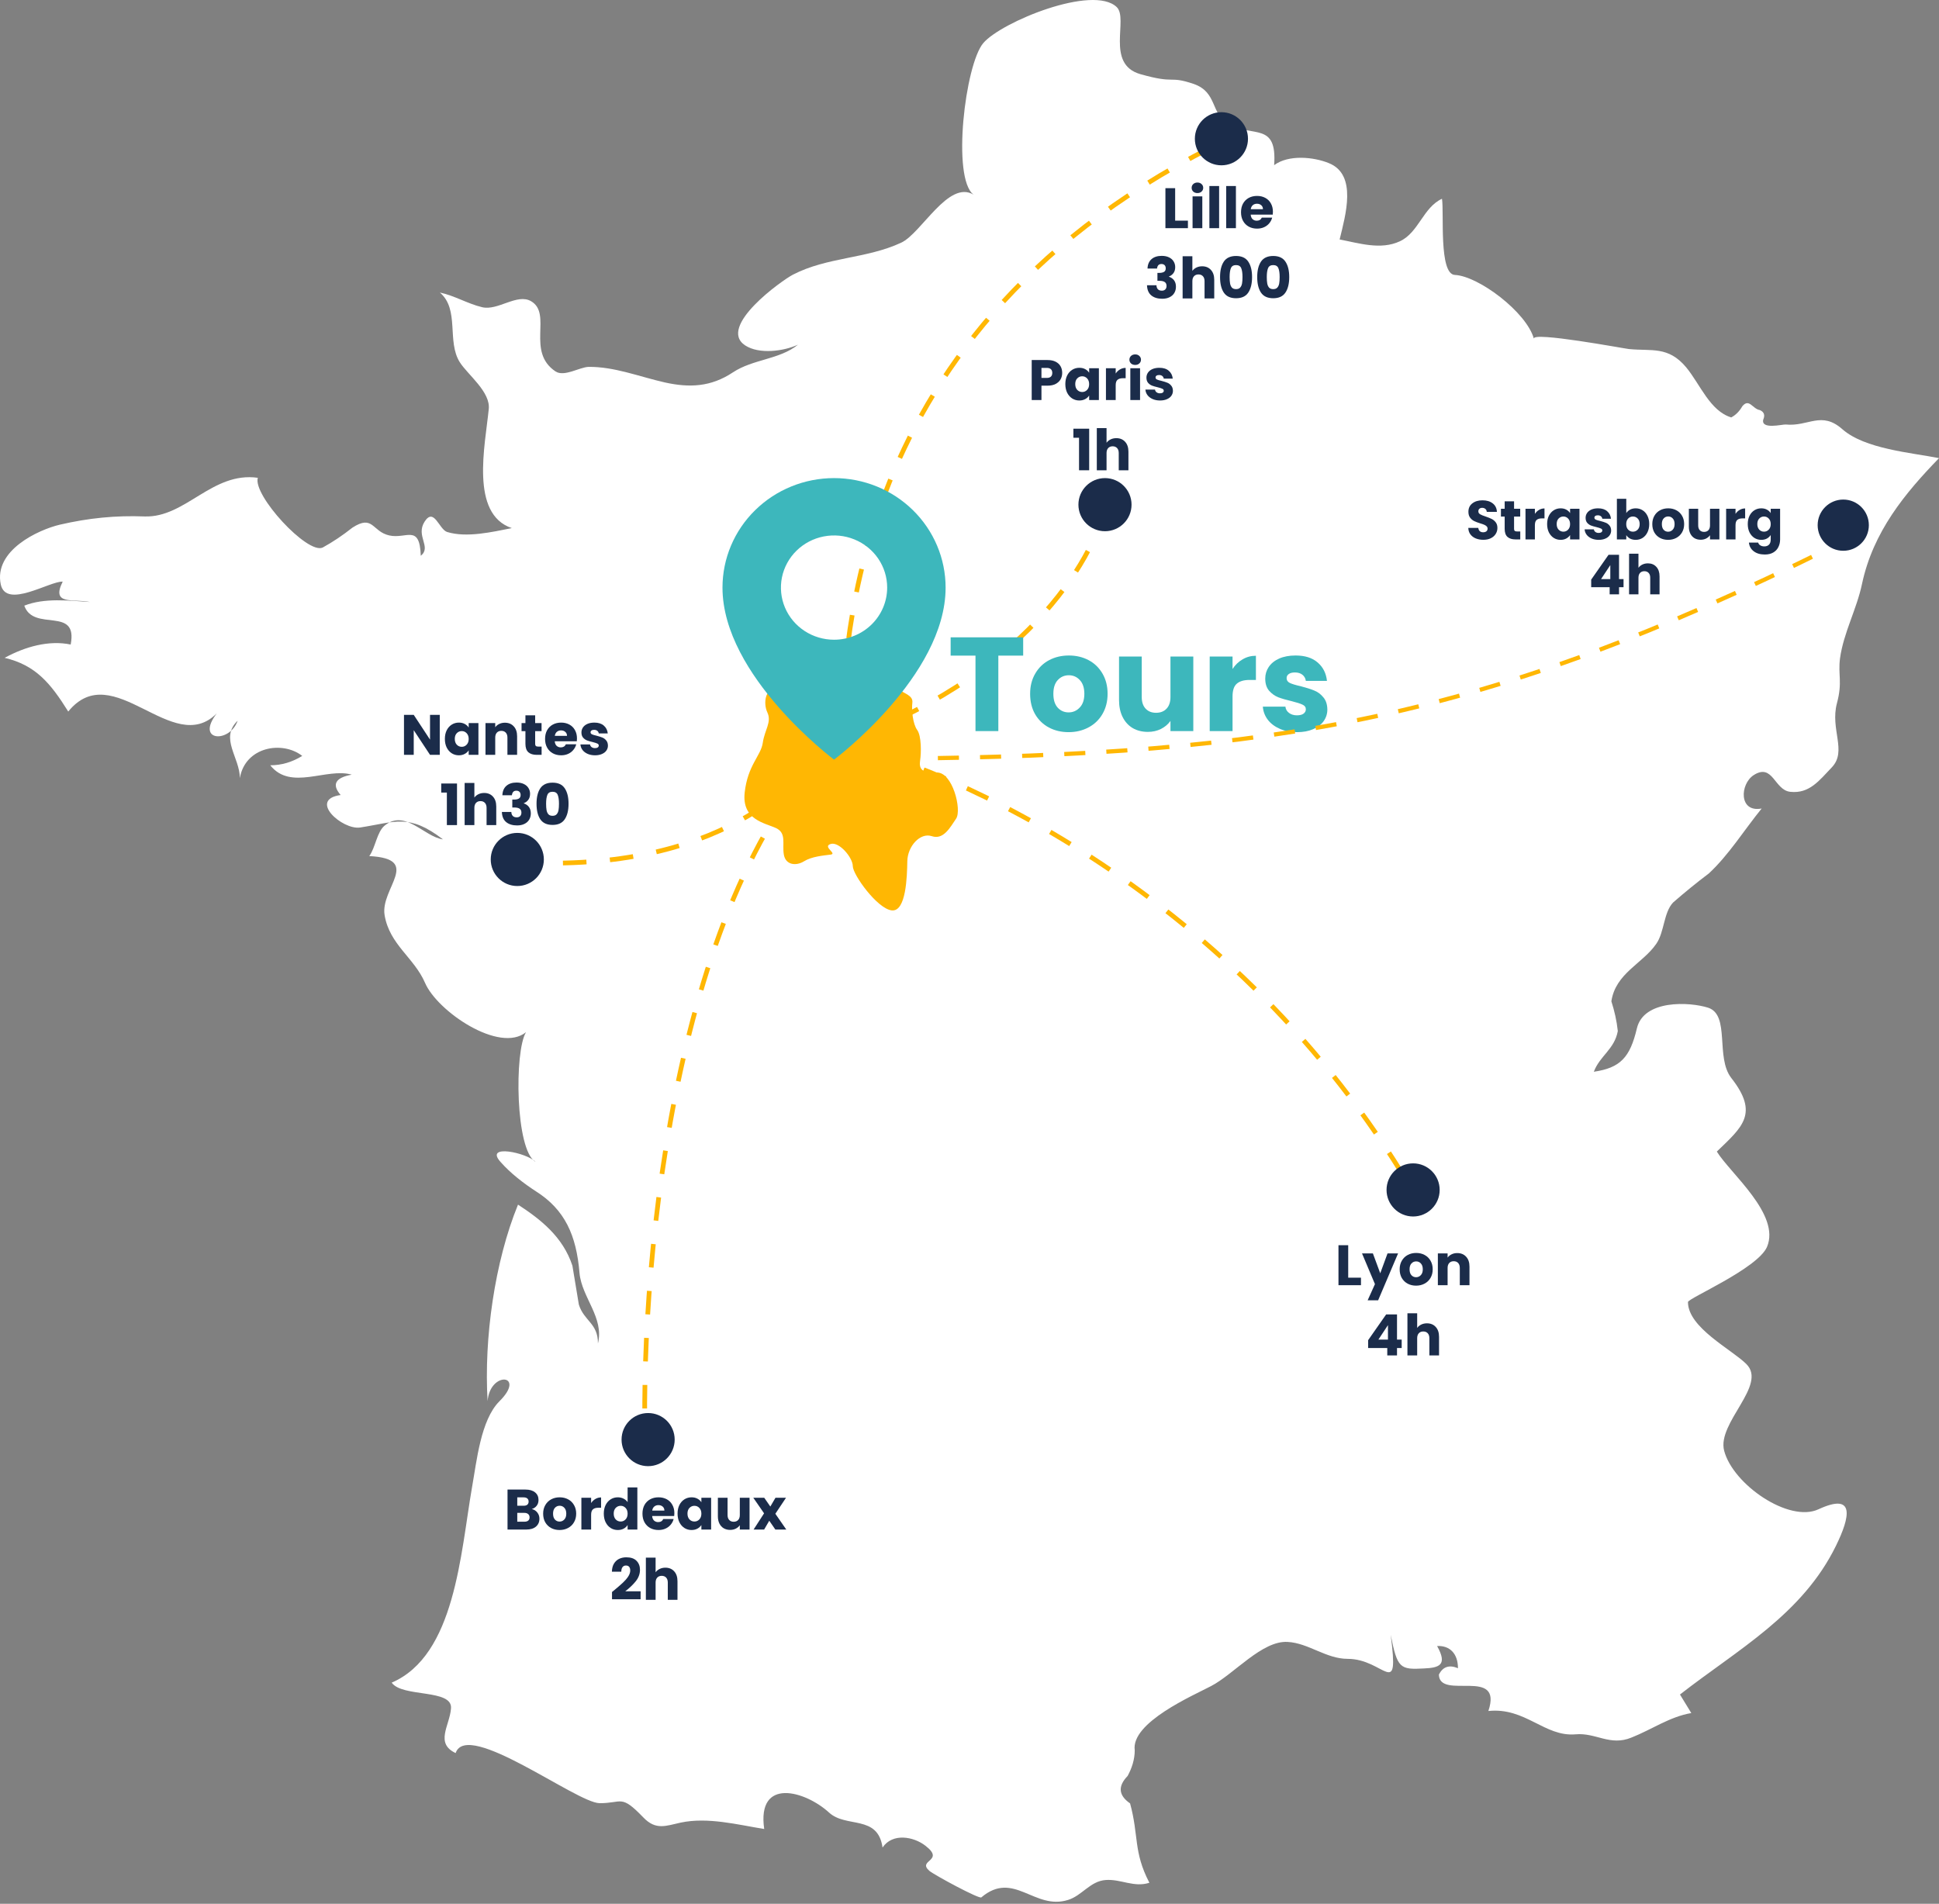 <svg width="276" height="271" viewBox="0 0 276 271" fill="none" xmlns="http://www.w3.org/2000/svg">
<rect x="0" y="0" width="276" height="271" fill="#808080" stroke="none"/>
<g clip-path="url(#clip0_925_159)">
<path fill-rule="evenodd" clip-rule="evenodd" d="M0.739 93.603C3.552 92.073 6.933 91.096 10.061 91.748C11.136 86.213 4.784 90.022 3.457 86.213C6.364 85.073 9.777 85.497 12.811 85.692C10.441 85.204 7.217 86.213 8.924 82.795C7.091 82.697 0.866 86.734 0.107 83.185C-0.904 78.334 5.479 75.404 8.513 74.688C12.589 73.744 16.445 73.353 20.584 73.516C26.43 73.711 30.191 67.103 36.7 68.014C35.942 70.456 43.747 78.953 45.927 77.944C47.413 77.13 48.803 76.186 50.162 75.111C53.132 73.191 52.943 75.665 55.407 76.218C57.84 76.772 59.736 74.525 59.894 79.116C61.474 77.846 59.136 76.316 60.432 74.265C61.79 72.149 62.486 75.372 63.655 75.73C66.436 76.576 70.038 75.73 72.85 75.176C66.878 73.158 69.058 63.391 69.564 58.28C69.88 55.805 66.562 53.331 65.456 51.573C63.56 48.611 65.456 44.053 62.612 41.643C64.666 42.067 66.562 43.239 68.616 43.727C70.86 44.281 73.609 41.709 75.6 42.881C78.665 44.671 74.841 50.043 79.076 52.875C80.308 53.689 82.52 52.257 83.784 52.224C87.481 52.192 91.02 53.624 94.623 54.438C98.13 55.219 101.196 55.089 104.324 53.006C107.168 51.117 110.991 51.182 113.583 49.066C111.529 50.01 108.053 50.466 106.062 49.164C102.049 46.494 111.339 39.885 112.856 39.104C117.754 36.565 123.315 36.858 128.277 34.546C131.152 33.211 135.007 25.561 138.578 27.709C135.45 25.365 137.377 9.152 139.969 6.125C142.528 3.129 155.579 -2.242 158.96 1.013C160.667 2.674 157.317 9.12 162.31 10.552C167.46 12.017 166.26 10.715 169.925 11.952C173.338 13.157 172.264 16.184 174.886 17.682C178.331 19.603 181.807 17.324 181.364 23.51C183.418 21.979 186.989 22.338 189.138 23.217C193.246 24.844 191.508 30.672 190.686 34.09C193.436 34.611 196.532 35.62 199.25 34.351C201.936 33.114 202.568 29.532 205.254 28.295C205.57 30.249 204.78 39.039 207.087 39.137C210.468 39.299 217.294 44.443 218.336 48.22C218.02 47.145 231.198 49.62 231.861 49.685C235.084 50.01 237.454 49.229 240.014 52.289C242.005 54.699 243.395 58.508 246.429 59.419C247.092 59.061 247.598 58.54 248.009 57.824C248.988 56.652 249.462 58.215 250.505 58.377C251.105 58.638 251.263 59.094 250.979 59.745C250.663 61.177 253.697 60.396 254.171 60.428C257.425 60.754 259.258 58.443 262.26 61.112C265.452 63.912 272.025 64.433 276.006 65.214C271.14 70.228 266.621 75.697 265.041 83.12C264.283 86.734 262.418 90.055 261.913 93.701C261.597 96.078 262.292 97.054 261.47 100.115C260.491 103.826 262.924 106.886 260.775 109.198C258.942 111.119 257.552 113.007 254.834 112.714C252.559 112.486 252.369 108.579 249.62 110.337C247.661 111.607 247.471 115.709 250.758 115.09C248.293 118.118 246.081 121.699 243.237 124.336C241.499 125.639 239.793 127.039 238.149 128.471C236.791 129.904 236.917 132.703 235.748 134.364C233.789 137.196 229.965 138.531 229.365 142.535C229.807 143.903 230.123 145.303 230.281 146.768C229.807 149.372 227.721 150.284 226.868 152.563C230.629 152.009 232.019 150.544 232.999 146.377C233.978 142.275 240.488 142.6 243.142 143.447C246.302 144.489 244.153 150.512 246.429 153.442C250.442 158.553 247.977 160.441 244.375 163.925C246.302 167.05 253.475 172.878 251.516 177.501C250.157 180.594 240.235 184.826 240.267 185.347C240.267 188.993 246.492 192.086 248.577 194.17C251.611 197.165 244.375 202.537 245.417 206.508C246.681 211.327 254.645 216.796 258.847 214.843C264.125 212.401 263.335 215.95 261.344 220.019C256.541 229.851 247.345 234.8 239.129 241.213C239.666 242.092 240.203 242.971 240.741 243.851C237.675 244.371 235.116 246.195 232.24 247.334C229.175 248.604 227.184 246.618 224.277 246.878C219.853 247.269 217.136 243.004 211.858 243.558C213.976 237.209 204.906 242.092 204.812 238.381C205.38 237.242 206.297 236.949 207.529 237.469C207.529 235.386 206.36 234.214 204.559 234.312C206.076 237.014 204.875 237.404 202.694 237.502C199.25 237.697 198.902 237.469 197.954 232.716C199.187 242.19 197.101 236.135 191.824 236.135C188.759 236.135 186.262 233.888 183.292 233.726C179.658 233.498 175.645 238.316 172.39 240.009C169.862 241.344 160.951 245.185 161.52 249.157C161.52 250.459 161.109 251.697 160.509 252.803C159.087 254.269 159.213 255.571 160.856 256.71C162.12 261.301 161.299 263.58 163.605 268.007C161.425 268.724 159.529 267.454 157.38 267.617C155.168 267.779 154.031 269.83 152.04 270.449C147.237 271.979 144.298 266.184 139.684 270.091C139.368 270.351 132.985 266.9 132.29 266.314C130.489 264.752 134.597 264.947 131.721 262.733C130.046 261.431 127.044 260.877 125.622 262.994C124.959 258.273 120.44 260.259 118.007 258.013C114.625 254.92 107.705 252.934 108.779 260.357C104.987 259.738 100.722 258.631 96.898 259.445C94.781 259.901 93.359 260.584 91.558 258.696C88.334 255.343 88.587 256.71 85.332 256.678C82.078 256.645 66.467 244.73 64.856 249.548C61.885 248.148 64.002 245.641 64.192 243.232C64.508 240.367 57.24 241.669 55.755 239.521C64.792 235.646 65.551 221.126 67.194 211.685C67.858 207.974 68.426 202.146 71.081 199.476C74.968 195.635 69.754 195.081 69.406 199.444C68.869 190.523 70.417 179.584 73.735 171.478C76.927 173.562 80.118 176.036 81.477 180.17C81.793 182.026 82.078 183.849 82.394 185.705C83.12 188.049 85.143 188.375 85.111 191.24C86.028 187.561 82.804 184.696 82.488 181.212C82.046 175.84 80.403 172.194 76.295 169.59C74.588 168.483 72.661 167.018 71.239 165.39C68.9 162.785 74.999 164.088 76.232 165.39C73.356 163.762 73.198 149.665 74.873 146.93C71.112 149.991 62.233 143.968 60.495 139.898C58.946 136.317 55.439 134.461 54.744 130.262C54.112 126.453 60.147 122.253 52.563 121.862C53.448 120.658 53.638 118.411 54.775 117.5C57.682 115.156 60.337 119.095 63.054 119.486C58.22 115.774 56.324 117.011 51.268 117.793C48.74 118.183 43.81 113.821 48.487 113.17C47.191 111.672 47.728 110.695 50.067 110.272C46.496 109.23 41.377 112.616 38.47 108.937C40.081 108.937 41.598 108.481 43.02 107.602C40.176 105.389 34.899 106.3 34.141 110.76C34.141 107.83 31.233 105.096 33.825 102.589C32.718 105.812 27.757 105.584 30.854 101.547C24.566 107.895 16.097 93.441 9.714 101.287C7.154 97.184 5.037 94.678 0.645 93.636" fill="white"/>
<path d="M262.371 78.402C264.384 78.402 266.016 76.77 266.016 74.757C266.016 72.744 264.384 71.112 262.371 71.112C260.359 71.112 258.727 72.744 258.727 74.757C258.727 76.77 260.359 78.402 262.371 78.402Z" fill="#1B2C4A"/>
<path d="M211.142 76.84C210.741 76.84 210.381 76.774 210.063 76.644C209.745 76.514 209.49 76.321 209.297 76.066C209.109 75.81 209.01 75.503 209 75.143H210.423C210.444 75.346 210.514 75.503 210.634 75.612C210.753 75.716 210.91 75.769 211.103 75.769C211.301 75.769 211.457 75.724 211.572 75.636C211.687 75.542 211.744 75.414 211.744 75.253C211.744 75.117 211.697 75.005 211.603 74.916C211.515 74.828 211.402 74.755 211.267 74.698C211.137 74.64 210.949 74.575 210.704 74.502C210.35 74.393 210.061 74.283 209.836 74.174C209.612 74.064 209.42 73.903 209.258 73.689C209.096 73.475 209.016 73.197 209.016 72.853C209.016 72.342 209.201 71.943 209.571 71.657C209.94 71.365 210.423 71.219 211.017 71.219C211.621 71.219 212.109 71.365 212.479 71.657C212.849 71.943 213.047 72.345 213.073 72.861H211.627C211.616 72.683 211.551 72.545 211.431 72.446C211.312 72.342 211.158 72.29 210.97 72.29C210.808 72.29 210.678 72.334 210.579 72.423C210.48 72.506 210.431 72.629 210.431 72.79C210.431 72.967 210.514 73.105 210.681 73.204C210.847 73.303 211.108 73.41 211.462 73.525C211.817 73.645 212.103 73.76 212.322 73.869C212.547 73.978 212.739 74.137 212.901 74.346C213.063 74.554 213.143 74.823 213.143 75.151C213.143 75.464 213.063 75.748 212.901 76.003C212.744 76.258 212.515 76.462 212.213 76.613C211.91 76.764 211.554 76.84 211.142 76.84ZM216.397 75.651V76.785H215.717C215.232 76.785 214.855 76.668 214.583 76.433C214.312 76.193 214.177 75.805 214.177 75.268V73.533H213.645V72.423H214.177V71.36H215.514V72.423H216.389V73.533H215.514V75.284C215.514 75.414 215.545 75.508 215.607 75.565C215.67 75.623 215.774 75.651 215.92 75.651H216.397ZM218.478 73.15C218.635 72.91 218.83 72.722 219.064 72.587C219.299 72.446 219.56 72.376 219.846 72.376V73.791H219.479C219.146 73.791 218.895 73.864 218.728 74.01C218.562 74.15 218.478 74.4 218.478 74.76V76.785H217.141V72.423H218.478V73.15ZM220.22 74.596C220.22 74.148 220.303 73.754 220.47 73.415C220.642 73.077 220.874 72.816 221.165 72.634C221.457 72.451 221.783 72.36 222.143 72.36C222.45 72.36 222.719 72.423 222.948 72.548C223.182 72.673 223.362 72.837 223.487 73.04V72.423H224.824V76.785H223.487V76.167C223.357 76.371 223.175 76.535 222.94 76.66C222.711 76.785 222.442 76.847 222.135 76.847C221.781 76.847 221.457 76.756 221.165 76.574C220.874 76.386 220.642 76.123 220.47 75.784C220.303 75.44 220.22 75.044 220.22 74.596ZM223.487 74.604C223.487 74.27 223.393 74.007 223.206 73.814C223.024 73.621 222.799 73.525 222.534 73.525C222.268 73.525 222.041 73.621 221.853 73.814C221.671 74.002 221.58 74.262 221.58 74.596C221.58 74.93 221.671 75.195 221.853 75.393C222.041 75.586 222.268 75.683 222.534 75.683C222.799 75.683 223.024 75.586 223.206 75.393C223.393 75.201 223.487 74.937 223.487 74.604ZM227.565 76.847C227.185 76.847 226.846 76.782 226.549 76.652C226.252 76.522 226.018 76.344 225.846 76.12C225.674 75.891 225.577 75.636 225.556 75.354H226.878C226.893 75.505 226.964 75.628 227.089 75.722C227.214 75.815 227.368 75.862 227.55 75.862C227.716 75.862 227.844 75.831 227.933 75.769C228.027 75.701 228.074 75.615 228.074 75.511C228.074 75.385 228.009 75.294 227.878 75.237C227.748 75.174 227.537 75.107 227.245 75.034C226.932 74.961 226.672 74.885 226.463 74.807C226.255 74.724 226.075 74.596 225.924 74.424C225.773 74.247 225.697 74.01 225.697 73.713C225.697 73.462 225.765 73.236 225.9 73.032C226.041 72.824 226.244 72.66 226.51 72.54C226.781 72.42 227.102 72.36 227.472 72.36C228.019 72.36 228.449 72.496 228.761 72.767C229.08 73.038 229.262 73.397 229.309 73.846H228.074C228.053 73.694 227.985 73.575 227.87 73.486C227.761 73.397 227.615 73.353 227.433 73.353C227.276 73.353 227.157 73.384 227.073 73.447C226.989 73.504 226.948 73.585 226.948 73.689C226.948 73.814 227.013 73.908 227.143 73.971C227.279 74.033 227.487 74.096 227.769 74.158C228.092 74.242 228.355 74.325 228.558 74.408C228.761 74.487 228.939 74.617 229.09 74.799C229.246 74.976 229.327 75.216 229.332 75.518C229.332 75.774 229.259 76.003 229.113 76.206C228.973 76.404 228.767 76.561 228.496 76.675C228.23 76.79 227.92 76.847 227.565 76.847ZM231.487 73.04C231.612 72.837 231.792 72.673 232.026 72.548C232.261 72.423 232.529 72.36 232.831 72.36C233.191 72.36 233.517 72.451 233.808 72.634C234.1 72.816 234.33 73.077 234.496 73.415C234.668 73.754 234.754 74.148 234.754 74.596C234.754 75.044 234.668 75.44 234.496 75.784C234.33 76.123 234.1 76.386 233.808 76.574C233.517 76.756 233.191 76.847 232.831 76.847C232.524 76.847 232.255 76.787 232.026 76.668C231.797 76.543 231.617 76.378 231.487 76.175V76.785H230.15V71H231.487V73.04ZM233.394 74.596C233.394 74.262 233.3 74.002 233.113 73.814C232.93 73.621 232.704 73.525 232.433 73.525C232.167 73.525 231.94 73.621 231.752 73.814C231.57 74.007 231.479 74.27 231.479 74.604C231.479 74.937 231.57 75.201 231.752 75.393C231.94 75.586 232.167 75.683 232.433 75.683C232.698 75.683 232.925 75.586 233.113 75.393C233.3 75.195 233.394 74.93 233.394 74.596ZM237.441 76.847C237.014 76.847 236.628 76.756 236.284 76.574C235.946 76.391 235.677 76.131 235.479 75.792C235.286 75.453 235.19 75.057 235.19 74.604C235.19 74.156 235.289 73.762 235.487 73.423C235.685 73.079 235.956 72.816 236.3 72.634C236.644 72.451 237.03 72.36 237.457 72.36C237.884 72.36 238.27 72.451 238.614 72.634C238.958 72.816 239.229 73.079 239.427 73.423C239.625 73.762 239.724 74.156 239.724 74.604C239.724 75.052 239.622 75.448 239.419 75.792C239.221 76.131 238.947 76.391 238.598 76.574C238.254 76.756 237.869 76.847 237.441 76.847ZM237.441 75.69C237.697 75.69 237.913 75.597 238.09 75.409C238.273 75.221 238.364 74.953 238.364 74.604C238.364 74.255 238.275 73.986 238.098 73.799C237.926 73.611 237.712 73.517 237.457 73.517C237.196 73.517 236.98 73.611 236.808 73.799C236.636 73.981 236.55 74.249 236.55 74.604C236.55 74.953 236.633 75.221 236.8 75.409C236.972 75.597 237.186 75.69 237.441 75.69ZM244.741 72.423V76.785H243.404V76.191C243.268 76.383 243.083 76.54 242.849 76.66C242.619 76.774 242.364 76.832 242.083 76.832C241.749 76.832 241.454 76.759 241.199 76.613C240.944 76.462 240.746 76.245 240.605 75.964C240.465 75.683 240.394 75.352 240.394 74.971V72.423H241.723V74.791C241.723 75.083 241.798 75.31 241.95 75.472C242.101 75.633 242.304 75.714 242.56 75.714C242.82 75.714 243.026 75.633 243.177 75.472C243.328 75.31 243.404 75.083 243.404 74.791V72.423H244.741ZM247.037 73.15C247.193 72.91 247.389 72.722 247.623 72.587C247.858 72.446 248.119 72.376 248.405 72.376V73.791H248.038C247.705 73.791 247.454 73.864 247.287 74.01C247.121 74.15 247.037 74.4 247.037 74.76V76.785H245.7V72.423H247.037V73.15ZM250.702 72.36C251.009 72.36 251.278 72.423 251.507 72.548C251.741 72.673 251.921 72.837 252.046 73.04V72.423H253.383V76.777C253.383 77.178 253.302 77.54 253.141 77.864C252.984 78.192 252.742 78.453 252.414 78.645C252.091 78.838 251.687 78.934 251.202 78.934C250.555 78.934 250.032 78.781 249.631 78.473C249.23 78.171 249 77.759 248.943 77.238H250.264C250.305 77.405 250.405 77.535 250.561 77.629C250.717 77.728 250.91 77.778 251.139 77.778C251.415 77.778 251.634 77.697 251.796 77.535C251.963 77.379 252.046 77.126 252.046 76.777V76.159C251.916 76.363 251.736 76.529 251.507 76.66C251.278 76.785 251.009 76.847 250.702 76.847C250.342 76.847 250.016 76.756 249.724 76.574C249.433 76.386 249.201 76.123 249.029 75.784C248.862 75.44 248.779 75.044 248.779 74.596C248.779 74.148 248.862 73.754 249.029 73.415C249.201 73.077 249.433 72.816 249.724 72.634C250.016 72.451 250.342 72.36 250.702 72.36ZM252.046 74.604C252.046 74.27 251.952 74.007 251.765 73.814C251.583 73.621 251.358 73.525 251.092 73.525C250.827 73.525 250.6 73.621 250.412 73.814C250.23 74.002 250.139 74.262 250.139 74.596C250.139 74.93 250.23 75.195 250.412 75.393C250.6 75.586 250.827 75.683 251.092 75.683C251.358 75.683 251.583 75.586 251.765 75.393C251.952 75.201 252.046 74.937 252.046 74.604Z" fill="#1B2C4A"/>
<path d="M226.492 83.586V82.507L228.962 78.974H230.456V82.429H231.097V83.586H230.456V84.602H229.119V83.586H226.492ZM229.213 80.443L227.899 82.429H229.213V80.443ZM234.566 80.193C235.066 80.193 235.467 80.36 235.769 80.694C236.072 81.022 236.223 81.475 236.223 82.054V84.602H234.894V82.234C234.894 81.942 234.818 81.715 234.667 81.553C234.516 81.392 234.313 81.311 234.058 81.311C233.802 81.311 233.599 81.392 233.448 81.553C233.297 81.715 233.221 81.942 233.221 82.234V84.602H231.884V78.817H233.221V80.826C233.356 80.633 233.542 80.48 233.776 80.365C234.011 80.25 234.274 80.193 234.566 80.193Z" fill="#1B2C4A"/>
<path d="M119.559 104.213C120.734 96.69 117.98 48.576 172.448 20.955" stroke="#FFB703" stroke-width="0.67" stroke-dasharray="3.35 3.35"/>
<path d="M167.273 31.408H169.09V32.479H165.887V26.786H167.273V31.408Z" fill="#1B2C4A"/>
<path d="M170.448 27.484C170.205 27.484 170.005 27.413 169.848 27.273C169.697 27.127 169.621 26.948 169.621 26.738C169.621 26.521 169.697 26.343 169.848 26.202C170.005 26.056 170.205 25.983 170.448 25.983C170.686 25.983 170.881 26.056 171.032 26.202C171.189 26.343 171.267 26.521 171.267 26.738C171.267 26.948 171.189 27.127 171.032 27.273C170.881 27.413 170.686 27.484 170.448 27.484ZM171.138 27.954V32.479H169.751V27.954H171.138Z" fill="#1B2C4A"/>
<path d="M173.531 26.479V32.479H172.145V26.479H173.531Z" fill="#1B2C4A"/>
<path d="M175.922 26.479V32.479H174.535V26.479H175.922Z" fill="#1B2C4A"/>
<path d="M181.189 30.144C181.189 30.274 181.181 30.409 181.164 30.549H178.026C178.048 30.831 178.137 31.047 178.294 31.198C178.456 31.344 178.653 31.417 178.886 31.417C179.232 31.417 179.472 31.271 179.608 30.979H181.083C181.008 31.276 180.87 31.544 180.67 31.782C180.475 32.02 180.229 32.206 179.932 32.341C179.635 32.477 179.302 32.544 178.935 32.544C178.491 32.544 178.097 32.45 177.751 32.26C177.405 32.071 177.134 31.801 176.94 31.449C176.745 31.098 176.648 30.687 176.648 30.217C176.648 29.747 176.742 29.336 176.932 28.984C177.126 28.633 177.397 28.363 177.742 28.173C178.088 27.984 178.486 27.89 178.935 27.89C179.372 27.89 179.762 27.982 180.102 28.165C180.443 28.349 180.708 28.611 180.897 28.952C181.091 29.293 181.189 29.69 181.189 30.144ZM179.77 29.779C179.77 29.541 179.689 29.352 179.526 29.211C179.364 29.071 179.162 29.001 178.918 29.001C178.686 29.001 178.489 29.068 178.326 29.203C178.17 29.338 178.072 29.53 178.034 29.779H179.77Z" fill="#1B2C4A"/>
<path d="M171.118 37.906C171.637 37.906 172.053 38.079 172.367 38.425C172.68 38.765 172.837 39.236 172.837 39.836V42.479H171.458V40.022C171.458 39.719 171.38 39.484 171.223 39.317C171.066 39.149 170.856 39.065 170.591 39.065C170.326 39.065 170.115 39.149 169.958 39.317C169.802 39.484 169.723 39.719 169.723 40.022V42.479H168.336V36.478H169.723V38.562C169.864 38.362 170.056 38.203 170.299 38.084C170.542 37.965 170.815 37.906 171.118 37.906Z" fill="#1B2C4A"/>
<path d="M173.664 39.438C173.664 38.508 173.842 37.776 174.199 37.24C174.561 36.705 175.142 36.438 175.942 36.438C176.742 36.438 177.321 36.705 177.678 37.24C178.04 37.776 178.221 38.508 178.221 39.438C178.221 40.379 178.04 41.116 177.678 41.652C177.321 42.187 176.742 42.454 175.942 42.454C175.142 42.454 174.561 42.187 174.199 41.652C173.842 41.116 173.664 40.379 173.664 39.438ZM176.859 39.438C176.859 38.892 176.799 38.473 176.68 38.181C176.561 37.884 176.315 37.735 175.942 37.735C175.569 37.735 175.323 37.884 175.204 38.181C175.085 38.473 175.026 38.892 175.026 39.438C175.026 39.805 175.048 40.111 175.091 40.354C175.134 40.592 175.221 40.787 175.35 40.938C175.485 41.084 175.683 41.157 175.942 41.157C176.202 41.157 176.396 41.084 176.526 40.938C176.661 40.787 176.75 40.592 176.794 40.354C176.837 40.111 176.859 39.805 176.859 39.438Z" fill="#1B2C4A"/>
<path d="M178.953 39.438C178.953 38.508 179.132 37.776 179.489 37.24C179.851 36.705 180.432 36.438 181.232 36.438C182.032 36.438 182.611 36.705 182.967 37.24C183.33 37.776 183.511 38.508 183.511 39.438C183.511 40.379 183.33 41.116 182.967 41.652C182.611 42.187 182.032 42.454 181.232 42.454C180.432 42.454 179.851 42.187 179.489 41.652C179.132 41.116 178.953 40.379 178.953 39.438ZM182.148 39.438C182.148 38.892 182.089 38.473 181.97 38.181C181.851 37.884 181.605 37.735 181.232 37.735C180.859 37.735 180.613 37.884 180.494 38.181C180.375 38.473 180.316 38.892 180.316 39.438C180.316 39.805 180.337 40.111 180.381 40.354C180.424 40.592 180.51 40.787 180.64 40.938C180.775 41.084 180.973 41.157 181.232 41.157C181.492 41.157 181.686 41.084 181.816 40.938C181.951 40.787 182.04 40.592 182.083 40.354C182.127 40.111 182.148 39.805 182.148 39.438Z" fill="#1B2C4A"/>
<path d="M173.859 23.532C175.947 23.532 177.64 21.839 177.64 19.751C177.64 17.663 175.947 15.97 173.859 15.97C171.771 15.97 170.078 17.663 170.078 19.751C170.078 21.839 171.771 23.532 173.859 23.532Z" fill="#1B2C4A"/>
<path d="M163.339 38.23C163.36 37.652 163.549 37.206 163.906 36.892C164.263 36.579 164.747 36.422 165.358 36.422C165.763 36.422 166.109 36.492 166.396 36.633C166.688 36.773 166.907 36.965 167.052 37.209C167.204 37.452 167.28 37.725 167.28 38.028C167.28 38.384 167.19 38.676 167.012 38.903C166.834 39.125 166.625 39.276 166.388 39.357V39.39C166.696 39.492 166.939 39.663 167.117 39.901C167.296 40.139 167.385 40.444 167.385 40.817C167.385 41.152 167.307 41.449 167.15 41.709C166.998 41.963 166.774 42.163 166.477 42.309C166.185 42.455 165.836 42.528 165.431 42.528C164.782 42.528 164.263 42.368 163.874 42.05C163.49 41.731 163.287 41.249 163.266 40.606H164.612C164.617 40.844 164.685 41.033 164.814 41.174C164.944 41.309 165.133 41.377 165.382 41.377C165.593 41.377 165.755 41.317 165.869 41.198C165.988 41.074 166.047 40.912 166.047 40.712C166.047 40.452 165.963 40.266 165.796 40.152C165.633 40.033 165.371 39.974 165.009 39.974H164.75V38.846H165.009C165.285 38.846 165.506 38.8 165.674 38.709C165.847 38.611 165.933 38.441 165.933 38.198C165.933 38.003 165.879 37.852 165.771 37.744C165.663 37.636 165.514 37.581 165.325 37.581C165.12 37.581 164.966 37.644 164.863 37.768C164.766 37.892 164.709 38.046 164.693 38.23H163.339Z" fill="#1B2C4A"/>
<path d="M113.334 100.032C112.708 99.744 110.965 98.862 110.171 98.458C109.063 97.896 108.574 100.032 109.226 101.41C109.878 102.788 108.834 103.904 108.574 105.741C108.313 107.578 106.422 108.923 105.998 112.828C105.574 116.732 108.932 117.158 110.465 117.88C111.997 118.602 111.312 120.144 111.573 121.653C111.834 123.162 113.334 123.294 114.443 122.605C115.551 121.916 117.214 121.784 118.225 121.653C119.236 121.522 117.019 120.538 118.225 120.144C119.431 119.75 121.388 122.08 121.388 123.294C121.388 124.507 124.877 129.363 126.931 129.593C128.985 129.822 129.115 124.737 129.148 122.605C129.181 120.472 130.974 118.471 132.637 119.028C134.3 119.586 135.245 117.782 136.093 116.535C136.941 115.288 135.571 109.842 133.322 109.973C131.072 110.105 130.811 109.317 130.974 108.234C131.137 107.152 131.17 104.757 130.55 103.904C129.931 103.051 129.735 101.049 129.865 100.032C129.996 99.015 128.822 98.786 127.746 98.031C126.67 97.277 125.887 98.983 125.17 98.786C124.596 98.628 124.931 96.664 125.17 95.702C124.801 95.975 123.527 96.358 121.388 95.702C118.714 94.882 115.29 98.458 114.769 98.031C114.247 97.605 112.91 97.145 113.334 98.031C113.758 98.917 114.117 100.393 113.334 100.032Z" fill="#FFB703"/>
<path d="M118.723 105.487C135.737 109.268 175.966 127.265 200.768 169.006" stroke="#FFB703" stroke-width="0.67" stroke-dasharray="3.35 3.35"/>
<path d="M91.874 207.193C90.992 182.996 95.125 128.777 118.718 105.487" stroke="#FFB703" stroke-width="0.67" stroke-dasharray="3.35 3.35"/>
<path d="M157.285 72.215C155.646 79.651 145.715 96.791 119.098 105.865" stroke="#FFB703" stroke-width="0.67" stroke-dasharray="3.35 3.35"/>
<path d="M118.157 105.305C113.887 111.608 102.27 124.164 74.184 122.759" stroke="#FFB703" stroke-width="0.67" stroke-dasharray="3.35 3.35"/>
<path d="M119.231 99.123C121.397 99.123 123.153 97.367 123.153 95.2C123.153 93.034 121.397 91.278 119.231 91.278C117.065 91.278 115.309 93.034 115.309 95.2C115.309 97.367 117.065 99.123 119.231 99.123Z" fill="white"/>
<path d="M118.72 68.057C114.508 68.057 110.469 69.699 107.491 72.622C104.513 75.544 102.84 79.509 102.84 83.642C102.84 96.259 118.72 108.134 118.72 108.134C118.72 108.134 134.599 96.259 134.599 83.642C134.599 79.509 132.926 75.544 129.948 72.622C126.97 69.699 122.931 68.057 118.72 68.057ZM118.72 91.064C117.224 91.064 115.762 90.629 114.519 89.813C113.275 88.998 112.306 87.839 111.733 86.483C111.161 85.126 111.011 83.634 111.303 82.194C111.595 80.755 112.315 79.432 113.373 78.394C114.43 77.356 115.778 76.65 117.244 76.363C118.711 76.077 120.232 76.224 121.613 76.785C122.995 77.347 124.176 78.299 125.007 79.519C125.838 80.74 126.281 82.174 126.281 83.642C126.281 85.611 125.485 87.499 124.067 88.89C122.649 90.282 120.725 91.064 118.72 91.064Z" fill="#3DB7BC"/>
<path d="M145.64 90.723V93.327H142.104V104.069H138.853V93.327H135.316V90.723H145.64Z" fill="#3DB7BC"/>
<path d="M152.105 104.221C151.065 104.221 150.128 104 149.291 103.556C148.467 103.112 147.814 102.479 147.333 101.655C146.864 100.831 146.629 99.868 146.629 98.765C146.629 97.675 146.87 96.718 147.352 95.894C147.833 95.058 148.492 94.418 149.329 93.974C150.166 93.53 151.103 93.309 152.143 93.309C153.182 93.309 154.12 93.53 154.957 93.974C155.793 94.418 156.452 95.058 156.934 95.894C157.416 96.718 157.656 97.675 157.656 98.765C157.656 99.855 157.409 100.818 156.915 101.655C156.433 102.479 155.768 103.112 154.919 103.556C154.082 104 153.144 104.221 152.105 104.221ZM152.105 101.408C152.726 101.408 153.252 101.179 153.683 100.723C154.126 100.267 154.348 99.614 154.348 98.765C154.348 97.916 154.133 97.263 153.702 96.807C153.284 96.351 152.764 96.122 152.143 96.122C151.509 96.122 150.983 96.351 150.565 96.807C150.147 97.251 149.937 97.903 149.937 98.765C149.937 99.614 150.14 100.267 150.546 100.723C150.964 101.179 151.484 101.408 152.105 101.408Z" fill="#3DB7BC"/>
<path d="M169.856 93.46V104.069H166.605V102.624C166.275 103.093 165.825 103.474 165.255 103.765C164.697 104.044 164.076 104.183 163.392 104.183C162.581 104.183 161.864 104.006 161.243 103.651C160.622 103.283 160.141 102.757 159.798 102.073C159.456 101.389 159.285 100.584 159.285 99.658V93.46H162.517V99.221C162.517 99.93 162.701 100.482 163.069 100.875C163.436 101.268 163.93 101.465 164.551 101.465C165.185 101.465 165.686 101.268 166.053 100.875C166.421 100.482 166.605 99.93 166.605 99.221V93.46H169.856Z" fill="#3DB7BC"/>
<path d="M175.442 95.229C175.822 94.646 176.298 94.189 176.868 93.86C177.439 93.518 178.072 93.347 178.769 93.347V96.788H177.876C177.065 96.788 176.456 96.965 176.051 97.32C175.645 97.662 175.442 98.271 175.442 99.145V104.069H172.191V93.461H175.442V95.229Z" fill="#3DB7BC"/>
<path d="M184.64 104.221C183.715 104.221 182.891 104.063 182.169 103.746C181.446 103.429 180.876 102.998 180.457 102.453C180.039 101.896 179.805 101.274 179.754 100.59H182.967C183.005 100.958 183.176 101.255 183.48 101.484C183.785 101.712 184.158 101.826 184.602 101.826C185.008 101.826 185.318 101.75 185.534 101.598C185.762 101.433 185.876 101.224 185.876 100.97C185.876 100.666 185.717 100.444 185.401 100.305C185.084 100.153 184.57 99.988 183.861 99.811C183.1 99.633 182.466 99.45 181.959 99.26C181.452 99.057 181.015 98.746 180.648 98.328C180.28 97.897 180.096 97.32 180.096 96.598C180.096 95.989 180.261 95.438 180.591 94.944C180.933 94.437 181.427 94.037 182.073 93.746C182.733 93.454 183.512 93.309 184.412 93.309C185.743 93.309 186.789 93.638 187.549 94.297C188.322 94.956 188.766 95.831 188.88 96.921H185.876C185.825 96.553 185.66 96.262 185.382 96.046C185.115 95.831 184.761 95.723 184.317 95.723C183.937 95.723 183.645 95.799 183.442 95.951C183.24 96.091 183.138 96.287 183.138 96.541C183.138 96.845 183.297 97.073 183.613 97.225C183.943 97.377 184.45 97.529 185.134 97.681C185.92 97.884 186.56 98.087 187.055 98.29C187.549 98.48 187.98 98.797 188.348 99.24C188.728 99.671 188.924 100.254 188.937 100.989C188.937 101.61 188.759 102.168 188.405 102.662C188.062 103.144 187.562 103.524 186.903 103.803C186.256 104.082 185.502 104.221 184.64 104.221Z" fill="#3DB7BC"/>
<path d="M157.285 75.618C159.373 75.618 161.066 73.926 161.066 71.838C161.066 69.749 159.373 68.057 157.285 68.057C155.197 68.057 153.504 69.749 153.504 71.838C153.504 73.926 155.197 75.618 157.285 75.618Z" fill="#1B2C4A"/>
<path d="M151.194 53.084C151.194 53.413 151.118 53.716 150.967 53.992C150.815 54.262 150.583 54.481 150.269 54.649C149.956 54.816 149.567 54.9 149.102 54.9H148.242V56.943H146.855V51.251H149.102C149.556 51.251 149.94 51.329 150.253 51.486C150.567 51.643 150.802 51.859 150.959 52.135C151.115 52.41 151.194 52.727 151.194 53.084ZM148.996 53.797C149.261 53.797 149.458 53.735 149.588 53.611C149.718 53.486 149.783 53.311 149.783 53.084C149.783 52.856 149.718 52.681 149.588 52.556C149.458 52.432 149.261 52.37 148.996 52.37H148.242V53.797H148.996Z" fill="#1B2C4A"/>
<path d="M151.641 54.674C151.641 54.209 151.727 53.801 151.9 53.449C152.079 53.098 152.319 52.828 152.622 52.638C152.925 52.449 153.263 52.355 153.636 52.355C153.955 52.355 154.233 52.419 154.471 52.549C154.714 52.679 154.901 52.849 155.03 53.06V52.419H156.417V56.944H155.03V56.303C154.895 56.514 154.706 56.685 154.463 56.814C154.225 56.944 153.947 57.009 153.628 57.009C153.26 57.009 152.925 56.914 152.622 56.725C152.319 56.531 152.079 56.258 151.9 55.906C151.727 55.549 151.641 55.139 151.641 54.674ZM155.03 54.682C155.03 54.336 154.933 54.063 154.738 53.863C154.549 53.663 154.317 53.563 154.041 53.563C153.765 53.563 153.53 53.663 153.336 53.863C153.146 54.057 153.052 54.328 153.052 54.674C153.052 55.02 153.146 55.295 153.336 55.501C153.53 55.701 153.765 55.801 154.041 55.801C154.317 55.801 154.549 55.701 154.738 55.501C154.933 55.301 155.03 55.028 155.03 54.682Z" fill="#1B2C4A"/>
<path d="M158.809 53.173C158.971 52.924 159.174 52.73 159.417 52.589C159.66 52.443 159.931 52.37 160.228 52.37V53.838H159.847C159.501 53.838 159.241 53.913 159.068 54.065C158.895 54.211 158.809 54.47 158.809 54.843V56.944H157.422V52.419H158.809V53.173Z" fill="#1B2C4A"/>
<path d="M161.589 51.948C161.346 51.948 161.146 51.878 160.989 51.737C160.838 51.592 160.762 51.413 160.762 51.202C160.762 50.986 160.838 50.808 160.989 50.667C161.146 50.521 161.346 50.448 161.589 50.448C161.827 50.448 162.021 50.521 162.173 50.667C162.33 50.808 162.408 50.986 162.408 51.202C162.408 51.413 162.33 51.592 162.173 51.737C162.021 51.878 161.827 51.948 161.589 51.948ZM162.278 52.419V56.943H160.892V52.419H162.278Z" fill="#1B2C4A"/>
<path d="M165.123 57.009C164.728 57.009 164.377 56.941 164.069 56.806C163.761 56.671 163.517 56.487 163.339 56.255C163.161 56.017 163.06 55.752 163.039 55.46H164.409C164.425 55.617 164.498 55.744 164.628 55.841C164.758 55.939 164.917 55.987 165.107 55.987C165.28 55.987 165.412 55.955 165.504 55.89C165.601 55.82 165.65 55.73 165.65 55.622C165.65 55.493 165.582 55.398 165.447 55.339C165.312 55.274 165.093 55.203 164.79 55.128C164.466 55.052 164.196 54.974 163.98 54.893C163.763 54.806 163.577 54.674 163.42 54.495C163.263 54.311 163.185 54.066 163.185 53.757C163.185 53.498 163.255 53.263 163.396 53.052C163.542 52.836 163.752 52.665 164.028 52.541C164.309 52.417 164.642 52.355 165.026 52.355C165.593 52.355 166.039 52.495 166.364 52.776C166.693 53.057 166.882 53.43 166.931 53.895H165.65C165.628 53.738 165.558 53.614 165.439 53.522C165.326 53.43 165.174 53.384 164.985 53.384C164.823 53.384 164.698 53.417 164.612 53.482C164.526 53.541 164.482 53.625 164.482 53.733C164.482 53.863 164.55 53.96 164.685 54.025C164.826 54.09 165.042 54.155 165.334 54.219C165.669 54.306 165.942 54.392 166.153 54.479C166.364 54.56 166.547 54.695 166.704 54.885C166.866 55.068 166.95 55.317 166.955 55.63C166.955 55.895 166.88 56.133 166.728 56.344C166.582 56.55 166.369 56.712 166.088 56.831C165.812 56.95 165.49 57.009 165.123 57.009Z" fill="#1B2C4A"/>
<path d="M152.789 62.314V61.024H155.035V66.944H153.592V62.314H152.789Z" fill="#1B2C4A"/>
<path d="M158.903 62.371C159.422 62.371 159.838 62.544 160.152 62.89C160.465 63.23 160.622 63.7 160.622 64.3V66.944H159.243V64.487C159.243 64.184 159.165 63.949 159.008 63.782C158.851 63.614 158.641 63.53 158.376 63.53C158.111 63.53 157.9 63.614 157.743 63.782C157.586 63.949 157.508 64.184 157.508 64.487V66.944H156.121V60.943H157.508V63.027C157.649 62.827 157.841 62.668 158.084 62.549C158.327 62.43 158.6 62.371 158.903 62.371Z" fill="#1B2C4A"/>
<path d="M191.906 181.876H193.723V182.946H190.52V177.254H191.906V181.876Z" fill="#1B2C4A"/>
<path d="M199.004 178.422L196.166 185.095H194.674L195.712 182.792L193.871 178.422H195.42L196.466 181.252L197.504 178.422H199.004Z" fill="#1B2C4A"/>
<path d="M201.565 183.011C201.122 183.011 200.722 182.917 200.365 182.727C200.014 182.538 199.735 182.268 199.53 181.917C199.33 181.565 199.23 181.154 199.23 180.684C199.23 180.219 199.332 179.811 199.538 179.46C199.743 179.103 200.024 178.83 200.381 178.641C200.738 178.451 201.138 178.357 201.581 178.357C202.025 178.357 202.425 178.451 202.781 178.641C203.138 178.83 203.419 179.103 203.625 179.46C203.83 179.811 203.933 180.219 203.933 180.684C203.933 181.149 203.828 181.56 203.617 181.917C203.411 182.268 203.127 182.538 202.765 182.727C202.408 182.917 202.008 183.011 201.565 183.011ZM201.565 181.811C201.83 181.811 202.054 181.714 202.238 181.519C202.427 181.325 202.522 181.046 202.522 180.684C202.522 180.322 202.43 180.043 202.246 179.849C202.068 179.654 201.846 179.557 201.581 179.557C201.311 179.557 201.087 179.654 200.908 179.849C200.73 180.038 200.641 180.316 200.641 180.684C200.641 181.046 200.727 181.325 200.9 181.519C201.079 181.714 201.3 181.811 201.565 181.811Z" fill="#1B2C4A"/>
<path d="M207.425 178.373C207.954 178.373 208.376 178.546 208.69 178.892C209.009 179.232 209.168 179.703 209.168 180.303V182.946H207.79V180.489C207.79 180.187 207.711 179.951 207.554 179.784C207.398 179.616 207.187 179.533 206.922 179.533C206.657 179.533 206.446 179.616 206.289 179.784C206.133 179.951 206.054 180.187 206.054 180.489V182.946H204.668V178.422H206.054V179.022C206.195 178.822 206.384 178.665 206.622 178.551C206.86 178.432 207.127 178.373 207.425 178.373Z" fill="#1B2C4A"/>
<path d="M194.742 191.892V190.773L197.304 187.108H198.853V190.692H199.518V191.892H198.853V192.946H197.466V191.892H194.742ZM197.564 188.632L196.201 190.692H197.564V188.632Z" fill="#1B2C4A"/>
<path d="M203.117 188.373C203.636 188.373 204.053 188.546 204.366 188.892C204.68 189.232 204.836 189.703 204.836 190.303V192.946H203.458V190.489C203.458 190.187 203.38 189.951 203.223 189.784C203.066 189.616 202.855 189.533 202.59 189.533C202.325 189.533 202.115 189.616 201.958 189.784C201.801 189.951 201.723 190.187 201.723 190.489V192.946H200.336V186.946H201.723V189.03C201.863 188.83 202.055 188.67 202.298 188.551C202.542 188.432 202.815 188.373 203.117 188.373Z" fill="#1B2C4A"/>
<path d="M201.144 173.166C203.232 173.166 204.925 171.474 204.925 169.385C204.925 167.297 203.232 165.604 201.144 165.604C199.056 165.604 197.363 167.297 197.363 169.385C197.363 171.474 199.056 173.166 201.144 173.166Z" fill="#1B2C4A"/>
<path d="M92.254 208.706C94.342 208.706 96.034 207.014 96.034 204.925C96.034 202.837 94.342 201.145 92.254 201.145C90.165 201.145 88.473 202.837 88.473 204.925C88.473 207.014 90.165 208.706 92.254 208.706Z" fill="#1B2C4A"/>
<path d="M75.689 214.811C76.018 214.882 76.283 215.047 76.483 215.306C76.683 215.56 76.783 215.852 76.783 216.182C76.783 216.657 76.616 217.036 76.281 217.317C75.951 217.593 75.489 217.731 74.894 217.731H72.242V212.038H74.805C75.383 212.038 75.835 212.171 76.159 212.435C76.489 212.7 76.653 213.06 76.653 213.514C76.653 213.849 76.564 214.128 76.386 214.349C76.213 214.571 75.98 214.725 75.689 214.811ZM73.629 214.341H74.537C74.764 214.341 74.937 214.292 75.056 214.195C75.18 214.092 75.243 213.944 75.243 213.749C75.243 213.554 75.18 213.406 75.056 213.303C74.937 213.2 74.764 213.149 74.537 213.149H73.629V214.341ZM74.651 216.612C74.883 216.612 75.061 216.56 75.186 216.457C75.316 216.349 75.38 216.195 75.38 215.995C75.38 215.795 75.313 215.638 75.178 215.525C75.048 215.411 74.867 215.355 74.634 215.355H73.629V216.612H74.651Z" fill="#1B2C4A"/>
<path d="M79.648 217.795C79.204 217.795 78.805 217.701 78.448 217.512C78.096 217.322 77.818 217.052 77.612 216.701C77.412 216.349 77.312 215.939 77.312 215.468C77.312 215.003 77.415 214.595 77.621 214.244C77.826 213.887 78.107 213.614 78.464 213.425C78.821 213.236 79.221 213.141 79.664 213.141C80.107 213.141 80.507 213.236 80.864 213.425C81.221 213.614 81.502 213.887 81.707 214.244C81.913 214.595 82.016 215.003 82.016 215.468C82.016 215.933 81.91 216.344 81.699 216.701C81.494 217.052 81.21 217.322 80.848 217.512C80.491 217.701 80.091 217.795 79.648 217.795ZM79.648 216.595C79.913 216.595 80.137 216.498 80.321 216.303C80.51 216.109 80.605 215.83 80.605 215.468C80.605 215.106 80.513 214.828 80.329 214.633C80.151 214.438 79.929 214.341 79.664 214.341C79.394 214.341 79.169 214.438 78.991 214.633C78.813 214.822 78.723 215.101 78.723 215.468C78.723 215.83 78.81 216.109 78.983 216.303C79.161 216.498 79.383 216.595 79.648 216.595Z" fill="#1B2C4A"/>
<path d="M84.141 213.96C84.303 213.711 84.505 213.517 84.749 213.376C84.992 213.23 85.262 213.157 85.559 213.157V214.625H85.178C84.832 214.625 84.573 214.701 84.4 214.852C84.227 214.998 84.141 215.257 84.141 215.63V217.731H82.754V213.206H84.141V213.96Z" fill="#1B2C4A"/>
<path d="M85.945 215.46C85.945 214.995 86.032 214.587 86.205 214.236C86.383 213.884 86.624 213.614 86.927 213.425C87.229 213.236 87.567 213.141 87.94 213.141C88.237 213.141 88.508 213.203 88.751 213.327C89 213.452 89.194 213.619 89.335 213.83V211.73H90.722V217.731H89.335V217.082C89.205 217.298 89.019 217.471 88.775 217.601C88.537 217.731 88.259 217.795 87.94 217.795C87.567 217.795 87.229 217.701 86.927 217.512C86.624 217.317 86.383 217.044 86.205 216.693C86.032 216.336 85.945 215.925 85.945 215.46ZM89.335 215.468C89.335 215.122 89.237 214.849 89.043 214.649C88.854 214.449 88.621 214.349 88.346 214.349C88.07 214.349 87.835 214.449 87.64 214.649C87.451 214.844 87.356 215.114 87.356 215.46C87.356 215.806 87.451 216.082 87.64 216.287C87.835 216.487 88.07 216.587 88.346 216.587C88.621 216.587 88.854 216.487 89.043 216.287C89.237 216.087 89.335 215.814 89.335 215.468Z" fill="#1B2C4A"/>
<path d="M95.99 215.395C95.99 215.525 95.982 215.66 95.966 215.801H92.828C92.849 216.082 92.939 216.298 93.095 216.449C93.257 216.595 93.455 216.668 93.687 216.668C94.033 216.668 94.274 216.522 94.409 216.23H95.885C95.809 216.528 95.671 216.795 95.471 217.033C95.277 217.271 95.031 217.458 94.733 217.593C94.436 217.728 94.103 217.795 93.736 217.795C93.293 217.795 92.898 217.701 92.552 217.512C92.206 217.322 91.936 217.052 91.741 216.701C91.546 216.349 91.449 215.939 91.449 215.468C91.449 214.998 91.544 214.587 91.733 214.236C91.928 213.884 92.198 213.614 92.544 213.425C92.89 213.236 93.287 213.141 93.736 213.141C94.174 213.141 94.563 213.233 94.904 213.417C95.244 213.6 95.509 213.863 95.698 214.203C95.893 214.544 95.99 214.941 95.99 215.395ZM94.571 215.03C94.571 214.792 94.49 214.603 94.328 214.463C94.166 214.322 93.963 214.252 93.72 214.252C93.487 214.252 93.29 214.319 93.128 214.455C92.971 214.59 92.874 214.782 92.836 215.03H94.571Z" fill="#1B2C4A"/>
<path d="M96.445 215.46C96.445 214.995 96.532 214.587 96.705 214.236C96.883 213.884 97.124 213.614 97.427 213.425C97.729 213.236 98.067 213.141 98.44 213.141C98.759 213.141 99.037 213.206 99.275 213.336C99.519 213.465 99.705 213.636 99.835 213.846V213.206H101.222V217.731H99.835V217.09C99.7 217.301 99.51 217.471 99.267 217.601C99.029 217.731 98.751 217.795 98.432 217.795C98.064 217.795 97.729 217.701 97.427 217.512C97.124 217.317 96.883 217.044 96.705 216.693C96.532 216.336 96.445 215.925 96.445 215.46ZM99.835 215.468C99.835 215.122 99.737 214.849 99.543 214.649C99.354 214.449 99.121 214.349 98.846 214.349C98.57 214.349 98.335 214.449 98.14 214.649C97.951 214.844 97.856 215.114 97.856 215.46C97.856 215.806 97.951 216.082 98.14 216.287C98.335 216.487 98.57 216.587 98.846 216.587C99.121 216.587 99.354 216.487 99.543 216.287C99.737 216.087 99.835 215.814 99.835 215.468Z" fill="#1B2C4A"/>
<path d="M106.693 213.206V217.731H105.306V217.114C105.166 217.314 104.974 217.476 104.731 217.601C104.493 217.72 104.228 217.779 103.936 217.779C103.59 217.779 103.285 217.704 103.02 217.552C102.755 217.395 102.549 217.171 102.403 216.879C102.257 216.587 102.184 216.244 102.184 215.849V213.206H103.563V215.663C103.563 215.966 103.641 216.201 103.798 216.368C103.955 216.536 104.166 216.62 104.431 216.62C104.701 216.62 104.914 216.536 105.071 216.368C105.228 216.201 105.306 215.966 105.306 215.663V213.206H106.693Z" fill="#1B2C4A"/>
<path d="M110.365 217.731L109.497 216.474L108.767 217.731H107.267L108.759 215.42L107.227 213.206H108.784L109.651 214.455L110.381 213.206H111.881L110.365 215.484L111.922 217.731H110.365Z" fill="#1B2C4A"/>
<path d="M87.114 226.62C87.298 226.474 87.382 226.406 87.365 226.417C87.895 225.979 88.311 225.62 88.614 225.338C88.922 225.057 89.182 224.763 89.392 224.455C89.603 224.146 89.709 223.846 89.709 223.554C89.709 223.333 89.657 223.16 89.555 223.036C89.452 222.911 89.298 222.849 89.093 222.849C88.887 222.849 88.725 222.927 88.606 223.084C88.493 223.236 88.436 223.452 88.436 223.733H87.098C87.109 223.273 87.206 222.89 87.39 222.581C87.579 222.273 87.825 222.046 88.128 221.9C88.436 221.754 88.776 221.681 89.149 221.681C89.793 221.681 90.276 221.846 90.601 222.176C90.93 222.506 91.095 222.936 91.095 223.465C91.095 224.044 90.898 224.582 90.504 225.079C90.109 225.571 89.606 226.052 88.995 226.522H91.185V227.649H87.114V226.62Z" fill="#1B2C4A"/>
<path d="M94.715 223.157C95.234 223.157 95.65 223.33 95.964 223.676C96.277 224.017 96.434 224.487 96.434 225.087V227.731H95.055V225.274C95.055 224.971 94.977 224.736 94.82 224.568C94.664 224.401 94.453 224.317 94.188 224.317C93.923 224.317 93.712 224.401 93.555 224.568C93.399 224.736 93.32 224.971 93.32 225.274V227.731H91.934V221.73H93.32V223.814C93.461 223.614 93.653 223.454 93.896 223.336C94.139 223.217 94.412 223.157 94.715 223.157Z" fill="#1B2C4A"/>
<path d="M73.632 126.125C75.721 126.125 77.413 124.433 77.413 122.344C77.413 120.256 75.721 118.563 73.632 118.563C71.544 118.563 69.852 120.256 69.852 122.344C69.852 124.433 71.544 126.125 73.632 126.125Z" fill="#1B2C4A"/>
<path d="M77.093 106.275V107.451H76.387C75.884 107.451 75.493 107.329 75.211 107.086C74.93 106.837 74.79 106.434 74.79 105.878V104.077H74.238V102.926H74.79V101.823H76.176V102.926H77.085V104.077H76.176V105.894C76.176 106.029 76.209 106.126 76.274 106.186C76.338 106.245 76.447 106.275 76.598 106.275H77.093Z" fill="#1B2C4A"/>
<path d="M82.127 105.115C82.127 105.245 82.119 105.38 82.103 105.521H78.964C78.986 105.802 79.075 106.018 79.232 106.17C79.394 106.316 79.591 106.388 79.824 106.388C80.17 106.388 80.41 106.243 80.546 105.951H82.022C81.946 106.248 81.808 106.516 81.608 106.753C81.413 106.991 81.167 107.178 80.87 107.313C80.573 107.448 80.24 107.516 79.873 107.516C79.429 107.516 79.035 107.421 78.689 107.232C78.343 107.043 78.072 106.772 77.878 106.421C77.683 106.07 77.586 105.659 77.586 105.188C77.586 104.718 77.68 104.307 77.87 103.956C78.064 103.604 78.335 103.334 78.681 103.145C79.027 102.956 79.424 102.861 79.873 102.861C80.311 102.861 80.7 102.953 81.04 103.137C81.381 103.321 81.646 103.583 81.835 103.923C82.03 104.264 82.127 104.661 82.127 105.115ZM80.708 104.75C80.708 104.513 80.627 104.323 80.465 104.183C80.302 104.042 80.1 103.972 79.856 103.972C79.624 103.972 79.427 104.04 79.264 104.175C79.108 104.31 79.01 104.502 78.972 104.75H80.708Z" fill="#1B2C4A"/>
<path d="M84.701 107.516C84.307 107.516 83.955 107.448 83.647 107.313C83.339 107.178 83.096 106.994 82.917 106.761C82.739 106.524 82.639 106.259 82.617 105.967H83.988C84.004 106.124 84.077 106.251 84.207 106.348C84.336 106.445 84.496 106.494 84.685 106.494C84.858 106.494 84.99 106.461 85.082 106.397C85.18 106.326 85.228 106.237 85.228 106.129C85.228 105.999 85.161 105.905 85.026 105.845C84.89 105.78 84.671 105.71 84.369 105.634C84.044 105.559 83.774 105.48 83.558 105.399C83.342 105.313 83.155 105.18 82.998 105.002C82.842 104.818 82.763 104.572 82.763 104.264C82.763 104.004 82.834 103.769 82.974 103.558C83.12 103.342 83.331 103.172 83.606 103.048C83.888 102.923 84.22 102.861 84.604 102.861C85.171 102.861 85.618 103.002 85.942 103.283C86.272 103.564 86.461 103.937 86.51 104.402H85.228C85.207 104.245 85.136 104.121 85.017 104.029C84.904 103.937 84.753 103.891 84.563 103.891C84.401 103.891 84.277 103.923 84.19 103.988C84.104 104.048 84.061 104.132 84.061 104.24C84.061 104.369 84.128 104.467 84.263 104.532C84.404 104.596 84.62 104.661 84.912 104.726C85.247 104.813 85.52 104.899 85.731 104.986C85.942 105.067 86.126 105.202 86.282 105.391C86.445 105.575 86.528 105.824 86.534 106.137C86.534 106.402 86.458 106.64 86.307 106.851C86.161 107.056 85.947 107.218 85.666 107.337C85.391 107.456 85.069 107.516 84.701 107.516Z" fill="#1B2C4A"/>
<path d="M62.596 107.451H61.21L58.891 103.94V107.451H57.504V101.758H58.891L61.21 105.286V101.758H62.596V107.451Z" fill="#1B2C4A"/>
<path d="M63.324 105.18C63.324 104.715 63.411 104.307 63.584 103.956C63.762 103.604 64.003 103.334 64.305 103.145C64.608 102.956 64.946 102.861 65.319 102.861C65.638 102.861 65.916 102.926 66.154 103.056C66.397 103.185 66.584 103.356 66.714 103.567V102.926H68.1V107.451H66.714V106.81C66.579 107.021 66.389 107.191 66.146 107.321C65.908 107.451 65.63 107.516 65.311 107.516C64.943 107.516 64.608 107.421 64.305 107.232C64.003 107.037 63.762 106.764 63.584 106.413C63.411 106.056 63.324 105.645 63.324 105.18ZM66.714 105.188C66.714 104.842 66.616 104.569 66.422 104.369C66.233 104.169 66 104.069 65.725 104.069C65.449 104.069 65.214 104.169 65.019 104.369C64.83 104.564 64.735 104.834 64.735 105.18C64.735 105.526 64.83 105.802 65.019 106.007C65.214 106.207 65.449 106.307 65.725 106.307C66 106.307 66.233 106.207 66.422 106.007C66.616 105.807 66.714 105.534 66.714 105.188Z" fill="#1B2C4A"/>
<path d="M71.863 102.877C72.392 102.877 72.814 103.05 73.128 103.396C73.447 103.737 73.606 104.207 73.606 104.807V107.451H72.228V104.994C72.228 104.691 72.149 104.456 71.992 104.288C71.835 104.121 71.625 104.037 71.36 104.037C71.095 104.037 70.884 104.121 70.727 104.288C70.57 104.456 70.492 104.691 70.492 104.994V107.451H69.106V102.926H70.492V103.526C70.633 103.326 70.822 103.169 71.06 103.056C71.298 102.937 71.565 102.877 71.863 102.877Z" fill="#1B2C4A"/>
<path d="M62.805 112.821V111.531H65.051V117.451H63.608V112.821H62.805Z" fill="#1B2C4A"/>
<path d="M68.918 112.877C69.437 112.877 69.853 113.05 70.167 113.396C70.48 113.737 70.637 114.207 70.637 114.807V117.451H69.259V114.994C69.259 114.691 69.18 114.456 69.023 114.288C68.867 114.121 68.656 114.037 68.391 114.037C68.126 114.037 67.915 114.121 67.758 114.288C67.602 114.456 67.523 114.691 67.523 114.994V117.451H66.137V111.45H67.523V113.534C67.664 113.334 67.856 113.175 68.099 113.056C68.342 112.937 68.615 112.877 68.918 112.877Z" fill="#1B2C4A"/>
<path d="M71.51 113.202C71.532 112.623 71.721 112.177 72.078 111.864C72.435 111.55 72.919 111.393 73.53 111.393C73.935 111.393 74.281 111.464 74.567 111.604C74.859 111.745 75.078 111.937 75.224 112.18C75.376 112.423 75.451 112.696 75.451 112.999C75.451 113.356 75.362 113.648 75.184 113.875C75.005 114.096 74.797 114.248 74.559 114.329V114.361C74.868 114.464 75.111 114.634 75.289 114.872C75.468 115.11 75.557 115.415 75.557 115.788C75.557 116.124 75.478 116.421 75.322 116.68C75.17 116.934 74.946 117.135 74.649 117.28C74.357 117.426 74.008 117.499 73.603 117.499C72.954 117.499 72.435 117.34 72.046 117.021C71.662 116.702 71.459 116.221 71.438 115.578H72.784C72.789 115.815 72.857 116.005 72.986 116.145C73.116 116.28 73.305 116.348 73.554 116.348C73.765 116.348 73.927 116.288 74.04 116.17C74.159 116.045 74.219 115.883 74.219 115.683C74.219 115.424 74.135 115.237 73.968 115.123C73.805 115.005 73.543 114.945 73.181 114.945H72.921V113.818H73.181C73.457 113.818 73.678 113.772 73.846 113.68C74.019 113.583 74.105 113.413 74.105 113.169C74.105 112.975 74.051 112.823 73.943 112.715C73.835 112.607 73.686 112.553 73.497 112.553C73.292 112.553 73.138 112.615 73.035 112.739C72.938 112.864 72.881 113.018 72.865 113.202H71.51Z" fill="#1B2C4A"/>
<path d="M76.371 114.41C76.371 113.48 76.549 112.748 76.906 112.212C77.269 111.677 77.85 111.41 78.65 111.41C79.45 111.41 80.028 111.677 80.385 112.212C80.747 112.748 80.928 113.48 80.928 114.41C80.928 115.351 80.747 116.088 80.385 116.624C80.028 117.159 79.45 117.426 78.65 117.426C77.85 117.426 77.269 117.159 76.906 116.624C76.549 116.088 76.371 115.351 76.371 114.41ZM79.566 114.41C79.566 113.864 79.507 113.445 79.388 113.153C79.269 112.856 79.023 112.707 78.65 112.707C78.277 112.707 78.031 112.856 77.912 113.153C77.793 113.445 77.733 113.864 77.733 114.41C77.733 114.778 77.755 115.083 77.798 115.326C77.841 115.564 77.928 115.759 78.058 115.91C78.193 116.056 78.39 116.129 78.65 116.129C78.909 116.129 79.104 116.056 79.234 115.91C79.369 115.759 79.458 115.564 79.501 115.326C79.544 115.083 79.566 114.778 79.566 114.41Z" fill="#1B2C4A"/>
<path d="M127.5 108C181.466 107.443 211.052 102.53 260.5 78" stroke="#FFB703" stroke-width="0.6" stroke-dasharray="3 3"/>
</g>
<defs>
<clipPath id="clip0_925_159">
<rect width="276" height="271" fill="white"/>
</clipPath>
</defs>
</svg>
